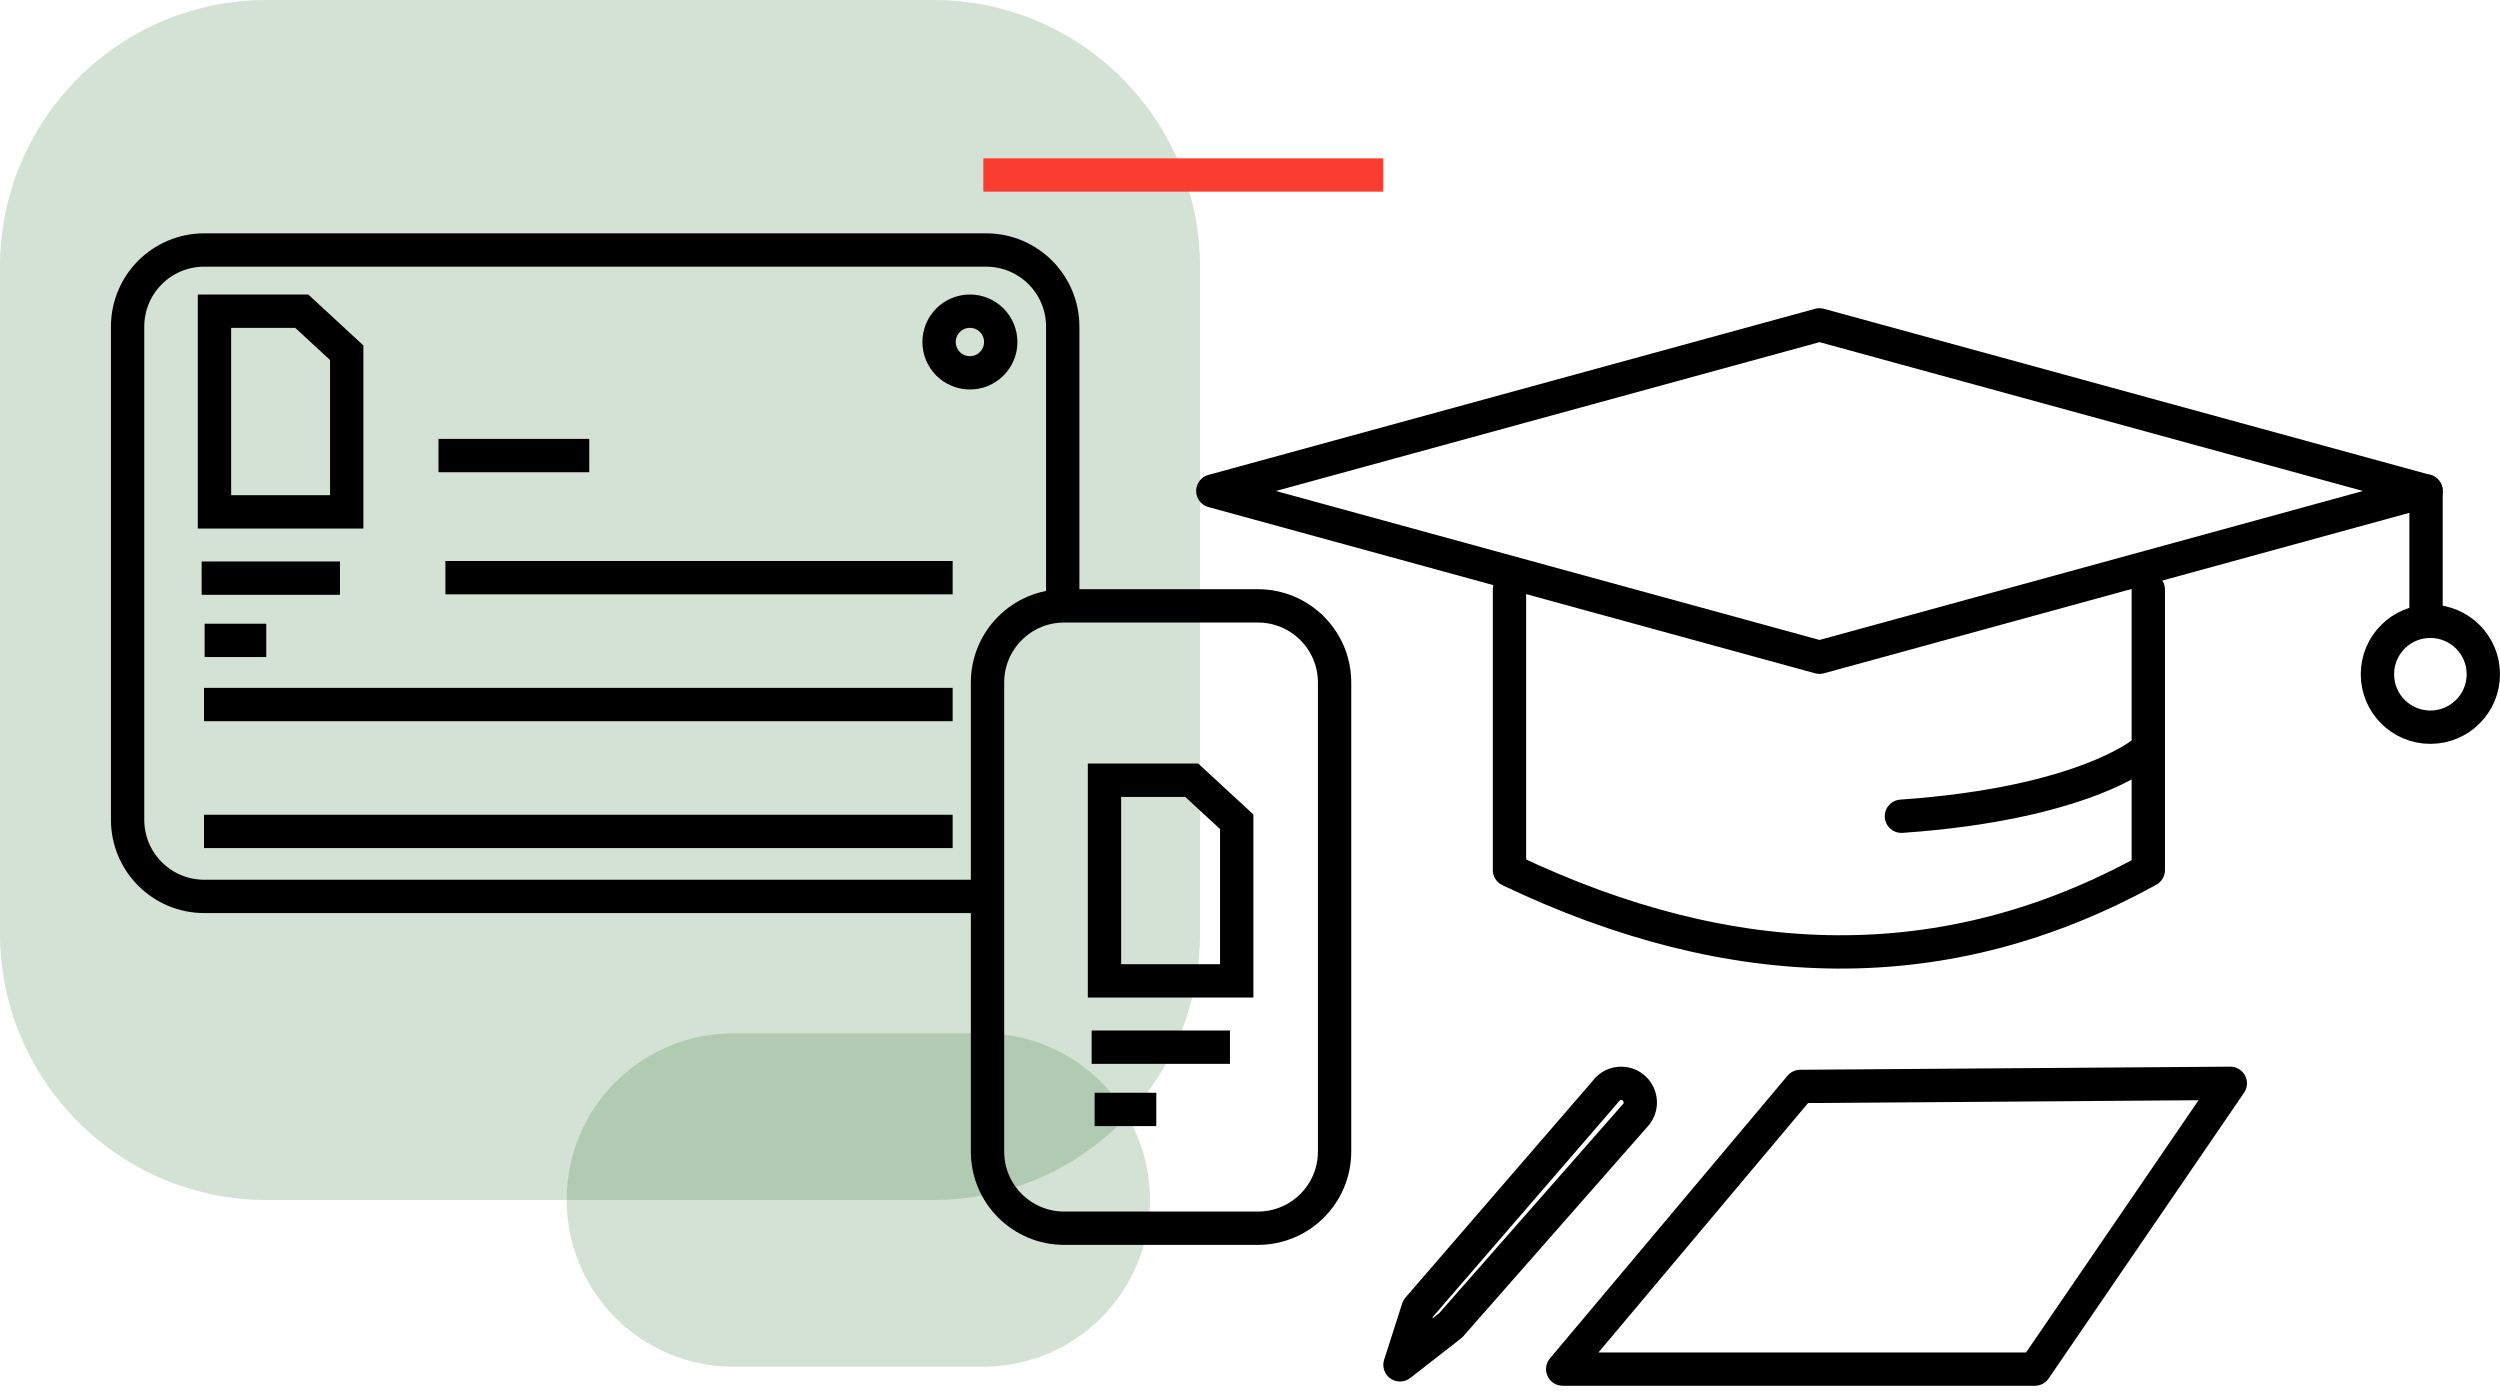 <svg width="150" height="84" viewBox="0 0 150 84" fill="none" xmlns="http://www.w3.org/2000/svg">
<path d="M0 16C0 7.163 7.163 0 16 0H56C64.837 0 72 7.163 72 16V56C72 64.837 64.837 72 56 72H16C7.163 72 0 64.837 0 56V16Z" fill="#27712B" fill-opacity="0.2"/>
<path d="M34 72C34 66.477 38.477 62 44 62H59C64.523 62 69 66.477 69 72V72C69 77.523 64.523 82 59 82H44C38.477 82 34 77.523 34 72V72Z" fill="#27712B" fill-opacity="0.2"/>
<path d="M59 10.5H83" stroke="#FB3D31" stroke-width="2"/>
<path d="M59.166 53.784H12.255C9.713 53.784 7.656 51.727 7.656 49.185V19.599C7.656 17.057 9.713 15 12.255 15H59.166C61.708 15 63.764 17.057 63.764 19.599V36.174" stroke="black" stroke-width="2" stroke-miterlimit="10"/>
<path d="M75.476 36.352H63.85C61.31 36.352 59.251 38.411 59.251 40.951V69.094C59.251 71.634 61.31 73.693 63.85 73.693H75.476C78.016 73.693 80.075 71.634 80.075 69.094V40.951C80.075 38.411 78.016 36.352 75.476 36.352Z" stroke="black" stroke-width="2" stroke-miterlimit="10"/>
<path d="M12.869 18.671V30.711H20.803V21.163L18.104 18.671H12.869Z" stroke="black" stroke-width="2" stroke-miterlimit="10"/>
<path d="M12.099 34.688H20.397" stroke="black" stroke-width="2" stroke-miterlimit="10"/>
<path d="M12.277 38.423H15.976" stroke="black" stroke-width="2" stroke-miterlimit="10"/>
<path d="M66.269 46.814V58.854H74.203V49.306L71.504 46.814H66.269Z" stroke="black" stroke-width="2" stroke-miterlimit="10"/>
<path d="M65.499 62.831H73.797" stroke="black" stroke-width="2" stroke-miterlimit="10"/>
<path d="M65.678 66.566H69.377" stroke="black" stroke-width="2" stroke-miterlimit="10"/>
<path d="M26.309 27.333H35.356" stroke="black" stroke-width="2" stroke-miterlimit="10"/>
<path d="M26.724 34.66H57.159" stroke="black" stroke-width="2" stroke-miterlimit="10"/>
<path d="M12.241 42.272H57.159" stroke="black" stroke-width="2" stroke-miterlimit="10"/>
<path d="M12.241 49.885H57.159" stroke="black" stroke-width="2" stroke-miterlimit="10"/>
<path d="M58.194 22.37C59.216 22.37 60.044 21.542 60.044 20.52C60.044 19.499 59.216 18.671 58.194 18.671C57.173 18.671 56.345 19.499 56.345 20.52C56.345 21.542 57.173 22.37 58.194 22.37Z" stroke="black" stroke-width="2" stroke-miterlimit="10"/>
<path d="M109.17 19.492L72.769 29.459L109.17 39.434L145.563 29.459L109.17 19.492Z" stroke="black" stroke-width="2" stroke-linecap="round" stroke-linejoin="round"/>
<path d="M128.898 35.38V52.205C116.76 58.911 103.95 58.591 90.569 52.205V35.38" stroke="black" stroke-width="2" stroke-linecap="round" stroke-linejoin="round"/>
<path d="M145.563 29.459V37.277" stroke="black" stroke-width="2" stroke-linecap="round" stroke-linejoin="round"/>
<path d="M145.822 43.632C147.577 43.632 149 42.21 149 40.455C149 38.7 147.577 37.277 145.822 37.277C144.067 37.277 142.645 38.7 142.645 40.455C142.645 42.21 144.067 43.632 145.822 43.632Z" stroke="black" stroke-width="2" stroke-linecap="round" stroke-linejoin="round"/>
<path d="M128.586 45.157C128.586 45.157 125.027 48.212 114.085 48.974" stroke="black" stroke-width="2" stroke-linecap="round" stroke-linejoin="round"/>
<path d="M108.016 65.186L133.818 65L122.092 82.146H93.763L108.016 65.186Z" stroke="black" stroke-width="2" stroke-linecap="round" stroke-linejoin="round"/>
<path d="M96.354 65.466L85.085 78.506L84 81.891L87.042 79.52L98.189 66.837C98.739 66.102 98.247 65.045 97.325 65.002C96.94 64.98 96.576 65.159 96.347 65.466H96.354Z" stroke="black" stroke-width="2" stroke-linecap="round" stroke-linejoin="round"/>
</svg>
